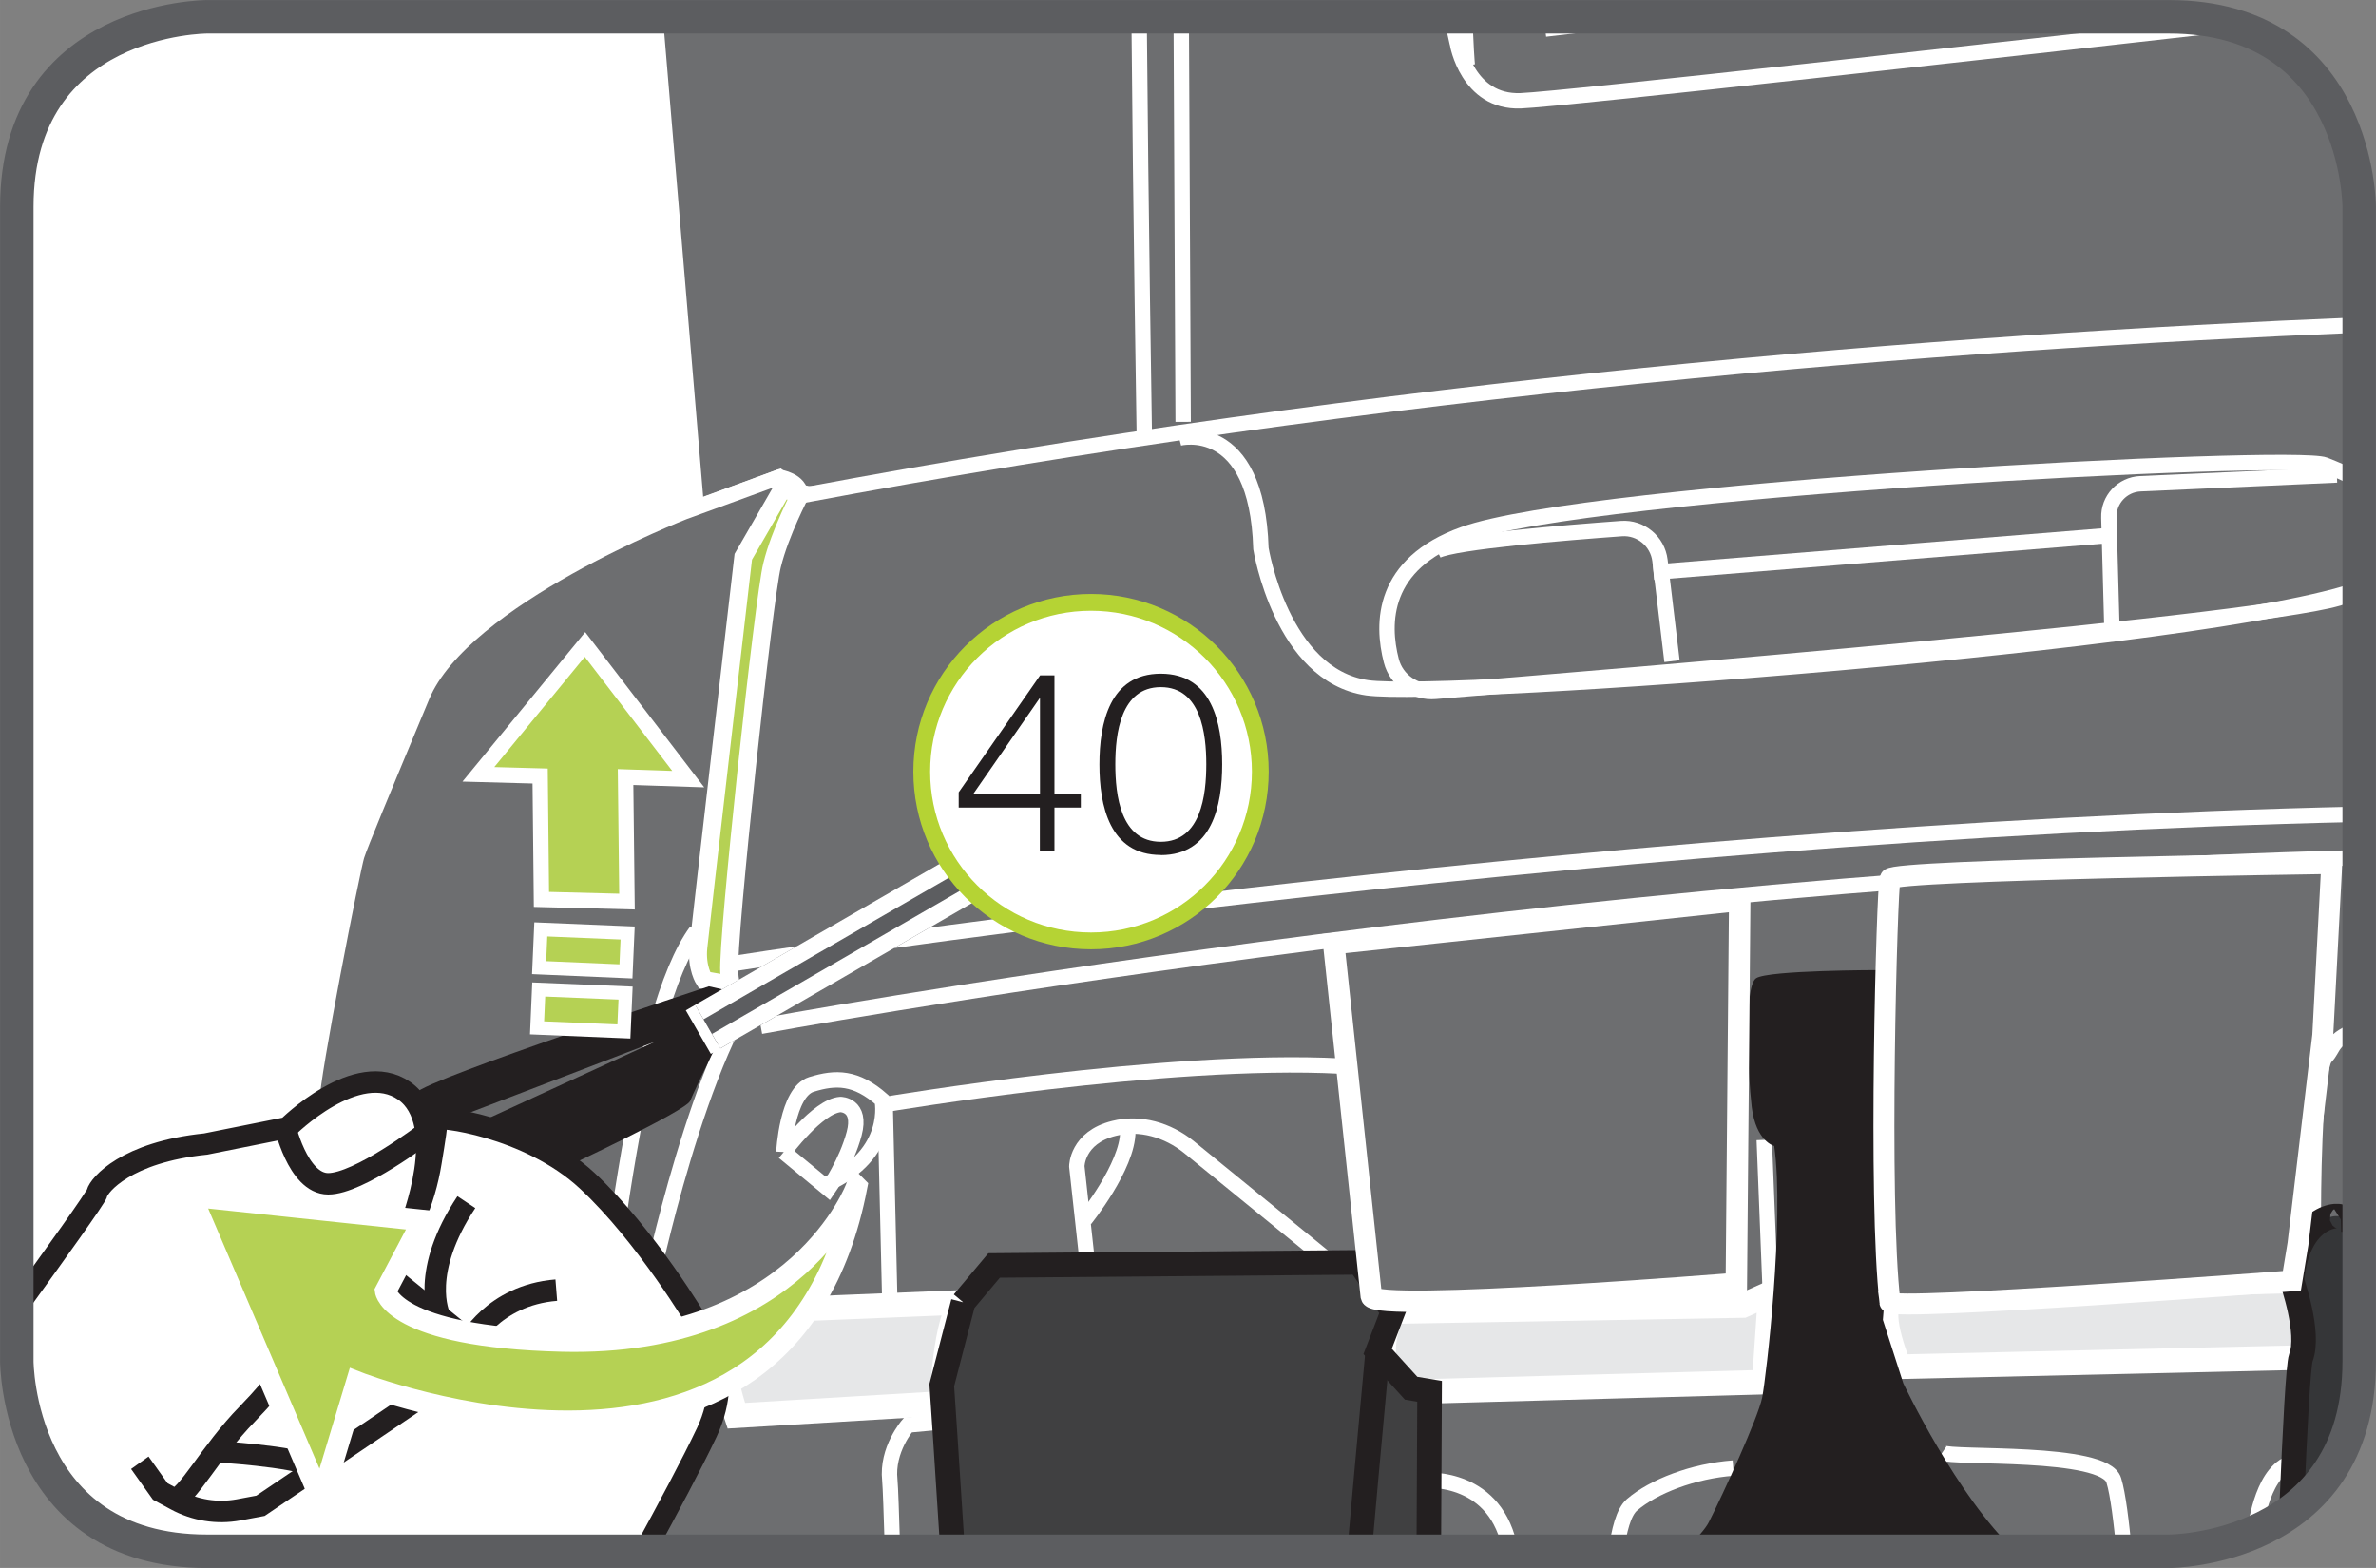 <?xml version="1.0" encoding="UTF-8"?>
<!DOCTYPE svg PUBLIC "-//W3C//DTD SVG 1.1//EN" "http://www.w3.org/Graphics/SVG/1.1/DTD/svg11.dtd">
<!-- Creator: CorelDRAW 2017 -->
<svg xmlns="http://www.w3.org/2000/svg" xml:space="preserve" width="25.001mm" height="16.5mm" version="1.1" style="shape-rendering:geometricPrecision; text-rendering:geometricPrecision; image-rendering:optimizeQuality; fill-rule:evenodd; clip-rule:evenodd"
viewBox="0 0 183.87 121.35"
 xmlns:xlink="http://www.w3.org/1999/xlink">
 <rect x="0" y="0" width="183.87" height="121.35" fill="#808080" stroke="none"/>
 <defs>
  <style type="text/css">
   <![CDATA[
    .str3 {stroke:#231F20;stroke-width:1.9;stroke-miterlimit:10}
    .str2 {stroke:white;stroke-width:1.9;stroke-miterlimit:10}
    .str8 {stroke:white;stroke-width:1.19;stroke-miterlimit:10}
    .str0 {stroke:white;stroke-width:1.19;stroke-miterlimit:4}
    .str1 {stroke:white;stroke-width:1.39;stroke-miterlimit:10}
    .str9 {stroke:white;stroke-width:1.05;stroke-miterlimit:10}
    .str4 {stroke:white;stroke-width:1.62;stroke-miterlimit:4}
    .str13 {stroke:white;stroke-width:3.89;stroke-miterlimit:4}
    .str10 {stroke:#5C5D60;stroke-width:2.59;stroke-miterlimit:4}
    .str6 {stroke:#231F20;stroke-width:1.66;stroke-miterlimit:4}
    .str7 {stroke:white;stroke-width:1.66;stroke-miterlimit:10}
    .str5 {stroke:white;stroke-width:1.66;stroke-miterlimit:4}
    .str14 {stroke:#B5D334;stroke-width:1.3;stroke-miterlimit:2.613}
    .str11 {stroke:#5C5D60;stroke-width:3.89;stroke-linejoin:bevel;stroke-miterlimit:4}
    .str12 {stroke:white;stroke-width:1.29;stroke-linejoin:bevel;stroke-miterlimit:4}
    .fil2 {fill:none;fill-rule:nonzero}
    .fil5 {fill:#231F20;fill-rule:nonzero}
    .fil6 {fill:#353638;fill-rule:nonzero}
    .fil7 {fill:#404041;fill-rule:nonzero}
    .fil1 {fill:#6D6E70;fill-rule:nonzero}
    .fil3 {fill:#B5D154;fill-rule:nonzero}
    .fil4 {fill:#E6E7E8;fill-rule:nonzero}
    .fil0 {fill:white;fill-rule:nonzero}
    .fil8 {fill:#231F20;fill-rule:nonzero}
   ]]>
  </style>
 </defs>
 <g id="Слой_x0020_1">
  <path class="fil0" d="M16.01 1.3c0,0 -14.71,0 -14.71,14.71l0 89.34c0,0 0,14.71 14.71,14.71l151.85 0c0,0 14.71,0 14.71,-14.71l0 -89.34c0,0 0,-14.71 -14.71,-14.71l-151.85 0z"/>
  <path class="fil1" d="M50.7 1.3l3.19 38 6.41 -2.37c0,0 1.66,0.24 1.66,1.42 0,0 61.15,-9.14 120.62,-12.8l0 -9.54c0,0 0,-14.71 -14.71,-14.71l-117.17 0z"/>
  <path class="fil2 str0" d="M50.7 1.3l3.19 38 6.41 -2.37c0,0 1.66,0.24 1.66,1.42 0,0 61.15,-9.14 120.62,-12.8"/>
  <path class="fil1" d="M61.96 38.35l-1.66 -1.42 -7.37 2.69c0,0 -17.1,6.65 -20.26,14.25 -3.17,7.6 -4.75,11.4 -5.06,12.35 -0.31,0.95 -3.48,17.1 -3.48,19 0,0.69 -0.92,14.82 -1.9,34.85l145.64 0c0,0 14.71,0 14.71,-14.71l0 -80.21c-32.05,1.31 -75.58,4.74 -120.62,13.22z"/>
  <path class="fil2 str0" d="M61.96 38.35l-1.66 -1.42 -7.37 2.69c0,0 -17.1,6.65 -20.26,14.25 -3.17,7.6 -4.75,11.4 -5.06,12.35 -0.31,0.95 -3.48,17.1 -3.48,19 0,0.69 -0.92,14.82 -1.9,34.85m160.35 -94.92c-32.05,1.31 -75.58,4.74 -120.62,13.22"/>
  <path class="fil2 str0" d="M88.15 1.3c0.13,15.58 0.4,32.14 0.4,32.14"/>
  <line class="fil2 str0" x1="91.56" y1="32.65" x2="91.41" y2= "1.3" />
  <path class="fil2 str0" d="M112.32 1.3l0.46 2.07c0,0.01 0.78,4.59 4.9,4.43 3.31,-0.13 38.81,-4.12 54.8,-5.93"/>
  <path class="fil2 str0" d="M113.56 5.1c-0.04,-0.18 -0.13,-1.71 -0.22,-3.81"/>
  <path class="fil2 str0" d="M119.58 2.25l8.15 -0.96m-8.67 0c0.32,0.59 0.52,0.96 0.52,0.96"/>
  <path class="fil3" d="M57.68 77.61c0,0 -1.09,0.16 -1.25,-2.38 -0.16,-2.53 2.67,-28.97 3.32,-31.5 0.62,-2.53 2.21,-5.54 2.21,-5.54l-1.43 -0.32 -3.01 5.22c0,0 -3.32,28.65 -3.48,30.24 -0.16,1.58 0.47,2.53 0.47,2.53l1.76 0.31 1.4 1.43z"/>
  <path class="fil2 str1" d="M57.68 77.61c0,0 -1.09,0.16 -1.25,-2.38 -0.16,-2.53 2.67,-28.97 3.32,-31.5 0.62,-2.53 2.21,-5.54 2.21,-5.54l-1.43 -0.32 -3.01 5.22c0,0 -3.32,28.65 -3.48,30.24 -0.16,1.58 0.47,2.53 0.47,2.53l1.76 0.31"/>
  <path class="fil2 str0" d="M182.57 37.2c-0.87,-0.49 -1.81,-0.88 -2.67,-1.22 -2.39,-0.95 -57,1.9 -66.65,5.38 -6.33,2.28 -6.33,6.89 -5.58,9.78 0.39,1.52 1.84,2.5 3.4,2.37 12.14,-0.98 66.18,-5.44 70.41,-7.4 0.4,-0.19 0.76,-0.38 1.09,-0.57"/>
  <path class="fil2 str0" d="M129.39 51.17l-0.93 -7.79c-0.18,-1.49 -1.5,-2.58 -2.98,-2.47 -4.41,0.32 -12.89,1.02 -14.27,1.71"/>
  <path class="fil2 str0" d="M163.43 48.48l-0.23 -8.41c-0.05,-1.4 1.04,-2.57 2.44,-2.63l15.2 -0.68"/>
  <path class="fil2 str0" d="M56.59 74.6c0,0 64.99,-10.25 125.99,-11.58"/>
  <path class="fil2 str0" d="M45.13 120.05c1.56,-20.16 4.25,-41.9 8.76,-47.99"/>
  <line class="fil2 str0" x1="127.96" y1="44.29" x2="163.35" y2= "41.43" />
  <path class="fil2 str0" d="M68.86 100.79l-0.36 -15.31c0,0 21.72,-3.68 35.26,-2.97"/>
  <path class="fil2 str0" d="M103.29 72.54l2.83 26.12c0,0 0,2.14 1.66,2.85 1.69,0.71 27.09,-0.47 27.09,-0.47l2.13 -0.95 -0.47 -11.87"/>
  <path class="fil2 str0" d="M58.87 79.43c0,0 62.08,-11.52 123.7,-13.05"/>
  <path class="fil2 str0" d="M50.57 98.42c0,0 4.51,-20.9 9.96,-23.98"/>
  <path class="fil4" d="M136.52 106.97l-25.89 0.71c0,0 -5.45,0 -2.85,-6.17l27.09 -0.47 2.13 -0.95 -0.47 6.88z"/>
  <path class="fil2 str2" d="M136.52 106.97l-25.89 0.71c0,0 -5.45,0 -2.85,-6.17l27.09 -0.47 2.13 -0.95 -0.47 6.88z"/>
  <path class="fil4" d="M178.06 105.07l-31.08 0.71c0,0 -1.69,-4.03 -0.73,-4.98 0.96,-0.95 31.11,-1.66 31.11,-1.66 0,0 1.89,2.14 0.7,5.94z"/>
  <path class="fil2 str2" d="M178.06 105.07l-31.08 0.71c0,0 -1.69,-4.03 -0.73,-4.98 0.96,-0.95 31.11,-1.66 31.11,-1.66 0,0 1.89,2.14 0.7,5.94z"/>
  <path class="fil2 str0" d="M174.51 118.54c0.06,-0.56 0.63,-4.96 3.08,-5.4"/>
  <path class="fil2 str0" d="M110.39 114.57c0,0 5.48,-0.42 6.5,5.48"/>
  <path class="fil2 str0" d="M72.88 110.05l-2.62 0.24c0,0 -1.66,1.9 -1.4,4.27 0.05,0.52 0.12,2.58 0.21,5.48"/>
  <path class="fil2 str0" d="M179.02 94.15c0,-0.72 0,-11.4 0.96,-12.35 0.68,-0.69 0.37,-1.38 2.59,-2.16"/>
  <path class="fil2 str0" d="M125.08 120.05c0.2,-1.56 0.56,-3.02 1.21,-3.58 1.66,-1.43 4.75,-2.62 7.84,-2.85"/>
  <path class="fil2 str0" d="M150.3 112.43c0.7,0.47 12.58,-0.24 13.28,2.14 0.33,1.06 0.6,3.32 0.8,5.48"/>
  <path class="fil4" d="M74.54 100.79l-17.33 0.71c0,0 -2.62,0.95 -0.23,8.07l15.9 -0.95c0,0 0.23,-6.89 1.66,-7.84z"/>
  <path class="fil2 str2" d="M74.54 100.79l-17.33 0.71c0,0 -2.62,0.95 -0.23,8.07l15.9 -0.95c0,0 0.23,-6.89 1.66,-7.84z"/>
  <path class="fil2 str0" d="M60.66 89.16c0,0 2.62,-3.56 4.38,-3.68 0,0 1.66,0 1.06,2.26 -0.6,2.25 -2,4.27 -2,4.27l-3.45 -2.85"/>
  <path class="fil2 str0" d="M60.66 89.16c0,0 0.23,-4.63 2.13,-5.23 1.89,-0.59 3.45,-0.59 5.47,1.19 0,0 0.93,4.16 -4.28,6.53"/>
  <path class="fil5" d="M54.85 76.34c0,0 -21.69,7.12 -22.65,8.23 -0.96,1.11 0.31,3.01 0.31,3.01l18.21 -6.97 -13.78 6.33c0,0 5.4,2.22 6.02,2.85l0.62 0.63c0,0 9.5,-4.43 9.83,-5.22 0.31,-0.79 3.01,-6.37 3.32,-6.85 0.31,-0.48 -0.49,-1.7 -0.49,-1.7l-1.4 -0.32z"/>
  <path class="fil2 str0" d="M84.11 97.39l-0.78 -7.12c0,0 0,-2.23 2.88,-2.94 2.02,-0.51 4.15,0.12 5.79,1.44l10.95 8.93"/>
  <path class="fil2 str0" d="M83.96 94.38c0,0 3.32,-4.11 3.32,-6.81"/>
  <path class="fil5" d="M130.32 120.05c0.93,-0.91 1.65,-1.71 1.92,-2.24 1.12,-2.22 3.81,-8.07 4.13,-9.65 0.31,-1.58 1.74,-13.77 0.93,-19.47 0,0 -1.4,-0.32 -1.74,-3.01 -0.31,-2.69 -0.62,-9.34 0.34,-9.97 0.93,-0.63 9.5,-0.63 9.5,-0.63 0,0 0.47,23.9 0.47,24.54 0,0.63 -0.16,2.53 -0.16,2.53l1.58 4.91c0,0 4.16,8.8 8.68,13l-25.64 0z"/>
  <path class="fil6" d="M181.15 94.38c0.73,-0.47 -3.32,-0.95 -3.79,4.75 0,0 1.43,4.04 0.7,5.94 -0.2,0.55 -0.46,5.33 -0.73,11.86 2.85,-2.11 5.25,-5.65 5.25,-11.58l0 -11 -1.43 0.04z"/>
  <path class="fil2 str3" d="M181.15 94.38c0.73,-0.47 -3.32,-0.95 -3.79,4.75 0,0 1.43,4.04 0.7,5.94 -0.2,0.55 -0.46,5.33 -0.73,11.86m5.25 -22.58l-1.43 0.04"/>
  <path class="fil1" d="M146.25 100.79c0.08,0.71 31.11,-1.66 31.11,-1.66l0.47 -2.85 1.92 -16.15 0.7 -13.3c0,0 -33.96,0.48 -34.19,1.19 -0.23,0.71 -0.93,24.93 0,32.77z"/>
  <path class="fil2 str4" d="M146.25 100.79c0.08,0.71 31.11,-1.66 31.11,-1.66l0.47 -2.85 1.92 -16.15 0.7 -13.3c0,0 -33.96,0.48 -34.19,1.19 -0.23,0.71 -0.93,24.93 0,32.77z"/>
  <path class="fil7" d="M74.54 100.79l2.39 -2.85 28.25 -0.24 2.62 3.8 -1.19 3.09 2.59 2.85 1.43 0.24 -0.06 12.37 -36.85 0c-0.35,-5.62 -0.84,-12.85 -0.84,-12.85l1.66 -6.41z"/>
  <path class="fil2 str3" d="M74.54 100.79l2.39 -2.85 28.25 -0.24 2.62 3.8 -1.19 3.09 2.59 2.85 1.43 0.24 -0.06 12.37m-36.85 0c-0.35,-5.62 -0.84,-12.85 -0.84,-12.85l1.66 -6.41"/>
  <path class="fil2 str3" d="M106.61 104.59c0,0.18 -0.64,6.85 -1.4,15.46"/>
  <path class="fil1" d="M134.63 69.69l-0.26 29.64c0,0 -27.99,2.26 -28.25,1l-2.91 -27.3 31.42 -3.35z"/>
  <path class="fil2 str5" d="M134.63 69.69l-0.26 29.64c0,0 -27.99,2.26 -28.25,1l-2.91 -27.3 31.42 -3.35z"/>
  <path class="fil2 str0" d="M91.25 33.91c0,0 6.02,-1.58 6.33,8.55 0,0 1.58,9.81 8.22,10.77 6.22,0.88 65.22,-3.46 76.77,-7.64"/>
  <path class="fil0" d="M49.89 120.05c1.73,-3.17 3.68,-6.81 4.81,-9.2 2.36,-5.07 -0.65,-8.39 -0.65,-8.39 0,0 -4.02,-6.81 -8.61,-11.08 -4.59,-4.27 -11.8,-5.06 -11.65,-4.75 0.08,0.13 -0.16,1.65 -0.44,3.33 -0.49,3.06 -1.76,5.94 -3.66,8.39l6.64 5.38 -0.8 1.74 -11.62 -0.81c-0.34,-0.02 -0.49,-0.44 -0.26,-0.69l4.44 -4.51 3.66 -4.59c0,0 3.17,-7.91 -0.47,-10.45 -3.66,-2.53 -9.03,2.85 -9.03,2.85l-6.33 1.27c-6.17,0.63 -8.25,3.17 -8.41,3.8 -0.08,0.34 -3.27,4.78 -6.2,8.83l0 4.19c0,0 0,14.71 14.71,14.71l33.88 0z"/>
  <path class="fil2 str6" d="M49.89 120.05c1.73,-3.17 3.68,-6.81 4.81,-9.2 2.36,-5.07 -0.65,-8.39 -0.65,-8.39 0,0 -4.02,-6.81 -8.61,-11.08 -4.59,-4.27 -11.8,-5.06 -11.65,-4.75 0.08,0.13 -0.16,1.65 -0.44,3.33 -0.49,3.06 -1.76,5.94 -3.66,8.39l6.64 5.38 -0.8 1.74 -11.62 -0.81c-0.34,-0.02 -0.49,-0.44 -0.26,-0.69l4.44 -4.51 3.66 -4.59c0,0 3.17,-7.91 -0.47,-10.45 -3.66,-2.53 -9.03,2.85 -9.03,2.85l-6.33 1.27c-6.17,0.63 -8.25,3.17 -8.41,3.8 -0.08,0.34 -3.27,4.78 -6.2,8.83"/>
  <path class="fil2 str6" d="M22 86.95c0,0 1.01,4.67 3.4,4.67 2.36,0 7.45,-3.88 7.45,-3.88"/>
  <path class="fil0" d="M13.44 115.99c0.96,0.08 2.78,-3.58 5.71,-6.57 2.34,-2.4 4.18,-4.99 4.18,-4.99l2.28 -0.18c2.36,-0.19 4.75,0.04 7.03,0.69l2.1 0.59c0.49,0.03 0.68,0.7 0.26,0.98l-14.84 10.03 -1.71 0.32c-1.66,0.3 -3.35,0.03 -4.83,-0.77l-1.22 -0.66 -1.58 -2.22 2.62 2.77z"/>
  <path class="fil2 str6" d="M13.44 115.99c0.96,0.08 2.78,-3.58 5.71,-6.57 2.34,-2.4 4.18,-4.99 4.18,-4.99l2.28 -0.18c2.36,-0.19 4.75,0.04 7.03,0.69l2.1 0.59c0.49,0.03 0.68,0.7 0.26,0.98l-14.84 10.03 -1.71 0.32c-1.66,0.3 -3.35,0.03 -4.83,-0.77l-1.22 -0.66 -1.58 -2.22"/>
  <path class="fil2 str6" d="M16.68 112.35c0,0 5.94,0.32 7.84,1.19"/>
  <path class="fil2 str6" d="M36.25 103.96c0,0 1.89,-3.72 6.8,-4.11"/>
  <path class="fil2 str6" d="M34.09 101.98c-0.16,-0.24 -1.58,-3.56 2,-8.94"/>
  <path class="fil2 str6" d="M22.7 98.74c0.08,0.24 1.89,3.96 0.62,5.7"/>
  <path class="fil3" d="M66.29 91.85c0,0 -4.49,12.38 -22.78,11.94 -13.18,-0.32 -13.67,-3.87 -13.67,-3.87l2.88 -5.46 -17.93 -1.9 10.07 23.53 2.75 -9.13c0,0 33.24,13.1 38.68,-15.11z"/>
  <path class="fil2 str7" d="M66.29 91.85c0,0 -4.49,12.38 -22.78,11.94 -13.18,-0.32 -13.67,-3.87 -13.67,-3.87l2.88 -5.46 -17.93 -1.9 10.07 23.53 2.75 -9.13c0,0 33.24,13.1 38.68,-15.11z"/>
  <polygon class="fil3" points="41.9,69.61 48.52,69.78 48.41,60.14 53.26,60.3 45.27,49.88 37.02,59.93 41.8,60.06 "/>
  <polygon class="fil2 str8" points="41.9,69.61 48.52,69.78 48.41,60.14 53.26,60.3 45.27,49.88 37.02,59.93 41.8,60.06 "/>
  <polygon class="fil3" points="48.44,75.18 41.72,74.89 41.85,71.93 48.57,72.21 "/>
  <polygon class="fil2 str9" points="48.44,75.18 41.72,74.89 41.85,71.93 48.57,72.21 "/>
  <polygon class="fil3" points="48.28,79.83 41.56,79.55 41.69,76.58 48.41,76.86 "/>
  <polygon class="fil2 str9" points="48.28,79.83 41.56,79.55 41.69,76.58 48.41,76.86 "/>
  <path class="fil2 str10" d="M16.01 1.3c0,0 -14.71,0 -14.71,14.71l0 89.34c0,0 0,14.71 14.71,14.71l151.85 0c0,0 14.71,0 14.71,-14.71l0 -89.34c0,0 0,-14.71 -14.71,-14.71l-151.85 0z"/>
  <line class="fil2 str11" x1="54.77" y1="79.46" x2="91.01" y2= "58.53" />
  <line class="fil2 str12" x1="54.12" y1="78.33" x2="90.37" y2= "57.41" />
  <line class="fil2 str12" x1="55.42" y1="80.58" x2="91.66" y2= "59.66" />
  <line class="fil2 str13" x1="54.77" y1="79.46" x2="54.04" y2= "79.88" />
  <path class="fil0" d="M97.53 59.72c0,7.24 -5.86,13.1 -13.1,13.1 -7.24,0 -13.1,-5.87 -13.1,-13.1 0,-7.23 5.86,-13.1 13.1,-13.1 7.24,0 13.1,5.87 13.1,13.1z"/>
  <path class="fil2 str14" d="M97.53 59.72c0,7.24 -5.86,13.1 -13.1,13.1 -7.24,0 -13.1,-5.87 -13.1,-13.1 0,-7.23 5.86,-13.1 13.1,-13.1 7.24,0 13.1,5.87 13.1,13.1z"/>
  <path class="fil8" d="M74.19 62.5l6.28 0 0 3.39 1.13 0 0 -3.39 2.04 0 0 -1.03 -2.04 0 0 -9.2 -1.11 0 -6.3 9.05 0 1.19zm1.11 -1.03l5.14 -7.41 0.04 0 0 7.41 -5.17 0zm14.53 4.71c3.97,0 4.75,-3.83 4.75,-7.03 0,-3.17 -0.78,-7.01 -4.75,-7.01 -3.97,0 -4.75,3.83 -4.75,7.03 0,3.17 0.78,7 4.75,7zm0 -1.03c-3.12,0 -3.52,-3.62 -3.52,-6 0,-2.35 0.41,-5.97 3.52,-5.97 3.11,0 3.52,3.62 3.52,5.97 0,2.38 -0.41,6 -3.52,6z"/>
 </g>
</svg>
